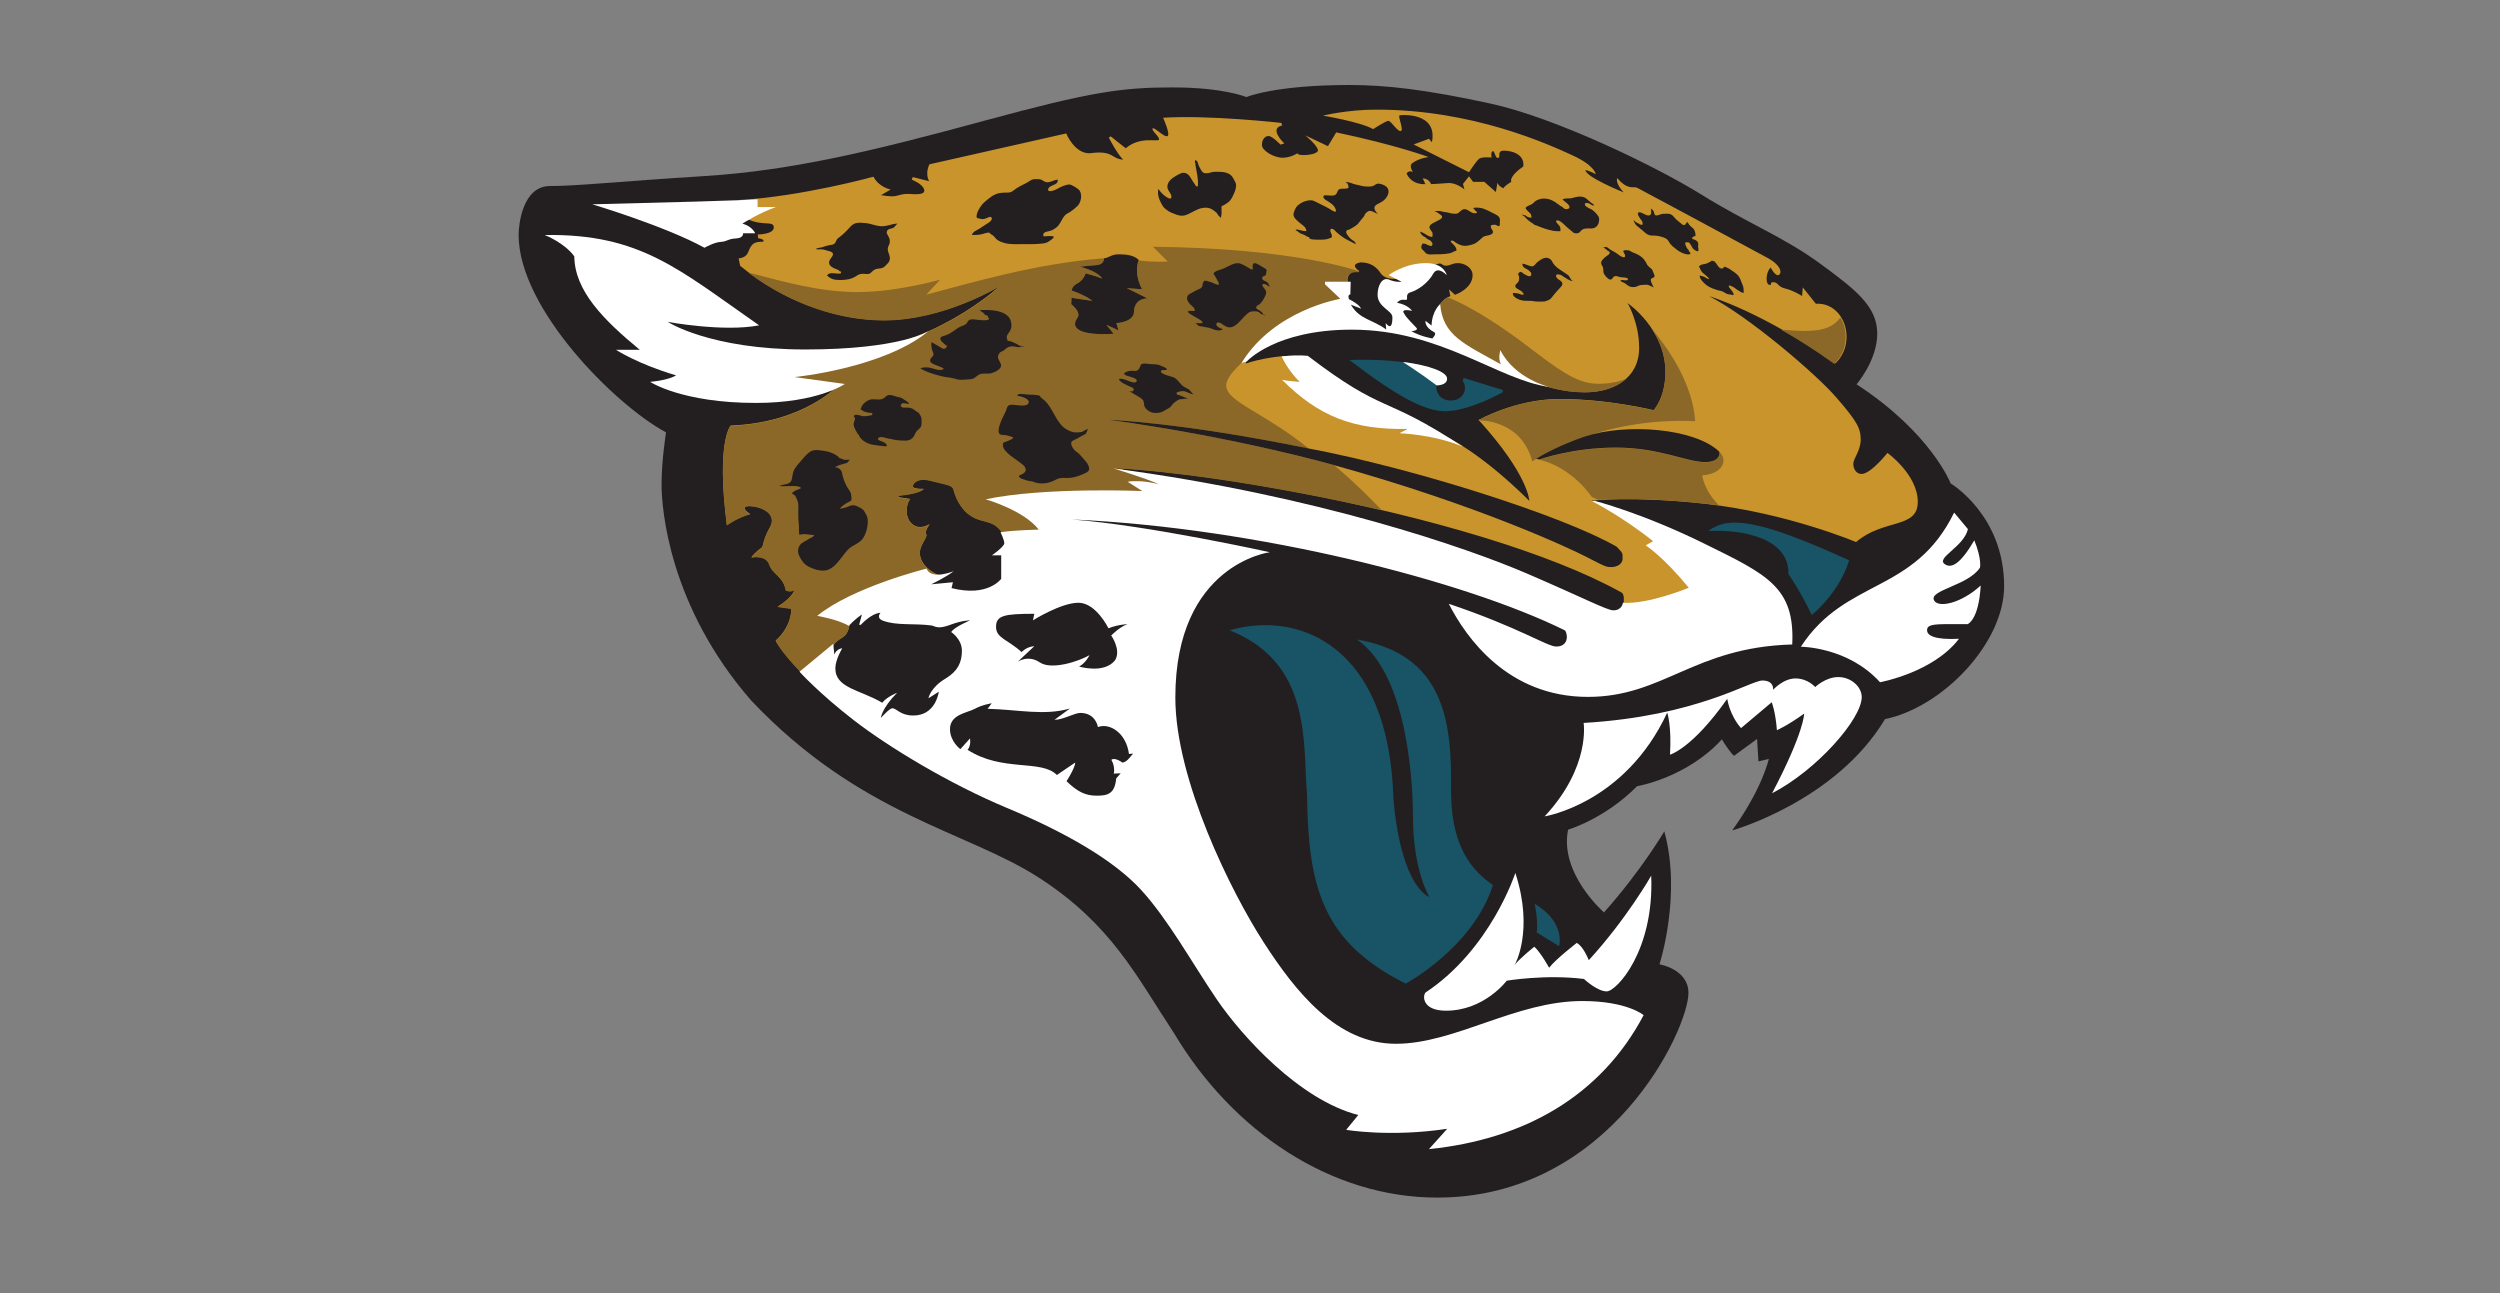 <?xml version="1.0" encoding="UTF-8"?>
<svg id="Layer_1" data-name="Layer 1" xmlns="http://www.w3.org/2000/svg" width="145" height="75" viewBox="0 0 145 75">
  <rect x="0" y="0" width="145" height="75" fill="#808080" stroke="none"/>
  <defs>
    <style>
      .cls-1 {
        fill: #185465;
      }

      .cls-1, .cls-2, .cls-3, .cls-4, .cls-5 {
        stroke-width: 0px;
      }

      .cls-2 {
        fill: #231f20;
      }

      .cls-3 {
        fill: #c9942b;
      }

      .cls-4 {
        fill: #8b6728;
      }

      .cls-5 {
        fill: #fff;
      }
    </style>
  </defs>
  <path class="cls-2" d="m100.48,48.16s5.99-1.68,8.85-6.45c3.36-.7,6.91-4.42,6.91-7.71,0-4.12-3.1-5.96-3.1-5.96,0,0-1.14-2.94-5.46-5.75,0,0,1.2-1.38,1.2-2.94s-1.2-2.52-3.34-4.08c-2.14-1.56-4.22-2.34-6.85-3.98-2.64-1.64-8.47-4.46-12.23-5.28-3.76-.82-6.08-1.08-8.19-1.08-4.34,0-5.98.7-5.98.7,0,0-1.32-.56-4.26-.56s-4.72.24-10.97,1.94c-6.25,1.7-11.07,2.88-16.17,3.2-5.1.32-7.41.58-8.99.58s-1.82,2.2-1.82,2.84c0,4.26,5.58,9.85,8.55,11.45,0,0-.26,1.6-.26,3.02s.44,7.07,5.2,12.53c6.31,6.67,12.51,7.57,16.71,10.29,4.2,2.72,5.62,5.68,7.83,9.03,3.38,5.66,9.07,9.51,15.25,9.51,10.03,0,14.57-9.77,14.57-11.87,0-1.38-1.68-1.66-1.68-1.66,0,0,1.3-4.02.28-7.71,0,0-1.34,2.28-3.5,4.7,0,0-2.6-2.26-2.08-4.8,0,0,2.12-.62,4-2.52,0,0,2.88-.48,4.92-2.72,0,0,.34.6.7.96l1.34-.98.08,1.3.6-.14s-.36,1.7-2.12,4.14h0Z"/>
  <path class="cls-1" d="m90.43,54.88s.4-1.38-1.42-2.46c0,0,.22,1,.12,1.66l1.3.8h0Z"/>
  <path class="cls-1" d="m99.08,30.8c2.06-.11,4.71.44,4.65,2.5,0,0,.72,1.02,1.35,2.37,0,0,1.56-1.22,2.17-3.17-5.37-2.45-7.02-2.56-8.17-1.7h0Z"/>
  <path class="cls-3" d="m95.56,30.36l4.17,3.41-5.78,2.15s.46-1.37.09-1.56c-4.17-2.32-11.29-4.37-18.48-5.75-7.19-1.37-10.97-1.47-10.97-1.47l2.43.49,2.5,1.02-8.56.61v1.8l-2.61.24c-.59-1.3-1.26-.87-2.04-1.39-.63-.39-.93-1.19-1-1.5-.07-.32-.46-.3-1.19-.5-.72-.2-1.02-.04-1.17.22-.15.26.63.22.63.22-.28.3-1.46.39-1.46.39l-.02.09.69.11c-.2.22-.37,1,.09,1.43.46.43,1.04.02,1.04.02,0,0-.32.44-.2.59.11.15-.37.61-.37,1.07,0,.87,1.07,1.3,1.07,1.3l-4.74,1.91-.41.76s.06.69-.43.96c-.48.28-.5.48-.65.65-.15.17-1.74,1.35-1.74,1.35-1.2-1.24-1.46-1.83-1.46-1.83.95-.83.91-1.85.91-1.85l-.8-.11c.91-.56,1-1.02,1-1.02-.17.22-.52.07-.52.07-.17-.85-.76-.91-.96-1.5-.2-.59-1.04-.41-1.04-.41.17-.28.63-.59.63-.59.26-1.09.56-1.15.56-1.54,0-.82-1.52-.96-1.57-.78-.06.19.31.39.31.39-.76.2-1.35.65-1.35.65-.63-4.87.22-5.78.22-5.78,4.19-.15,6.21-2.3,6.21-2.3l-1.95.07-1.56-.82,3.45-1.17c5.48-.13,9.45-3.87,9.45-3.87,0,0-3.22,1.98-6.71,1.98-2.65,0-5.74-1.02-8.34-3.15l-.09-.43c.63-.09.5-.44.76-.76.26-.32.7-.13.69-.26-.02-.13-.32-.15-.32-.15l-.02-.22s.93,0,.93-.41-.65-.06-1.52-.48l-.48-1.11c3.61-.2,7.78-1.35,7.78-1.35.33.63,1,.74,1,.74l-.56.33s.5.09.78.06c.28-.04.43-.15.83-.13.41.02.98.07.89-.26-.09-.33-.72-.57-.72-.57l.06-.15.95.24c-.26-.48.02-.98.02-.98l7.93-1.79s.48,1.18,1.37,1.15c1.39-.19,1.22.32,1.93.37-.37-.37-.83-1.28-.83-1.28l.11-.07.87.69c.85-.72,1.87-.35,1.93-.5.06-.15-.46-.54-.37-.65.09-.11.7.56.87.44.17-.11-.26-1.06-.26-1.06,2.67-.17,6.86.3,6.86.3l.04.15c-.8.17.13,1.04.13,1.04l-.22.07s-.48-.5-.69-.5-.39.19-.39.52.7.74,1.19.74.87-.26.87-.26c0,.2,1.24.11,1.19-.19-.06-.3-.74-.85-.74-.85l1.32.63.48-.8c3.52.74,5.36,1.43,5.36,1.43,0,0-.54.06-.91.33-.28.15,0,.54,0,.54-.26-.13-.37.09-.37.09.33.7,1.09.61,1.09.61l-.15-.33c.37,0,.48.33.48.33,0,0,.5-.02.98-.06.48-.04.96.37.96.37l-.09-.32.35-.44.24.32h.65l.67.59.09-.54c.07.22.35.32.35.32.07-.15.45-.37.45-.37-.11-.37.7-.89.7-.89.11-.85-.98-.96-1.24-.91-.26.06-.06.37-.22.41-.17.04-.19-.41-.31-.39-.13.02-.07.37-.07.37,0,0-.56-.06-.72.07-.17.13-.59.78-.59.78l-3.21-1.61.89-.33.17.2c.35-1.74-1.74-1.59-1.87-1.56-.13.04.26.85.07.91-.19.06-.57-.59-.72-.59s-.89.48-.89.48c-.76-.43-2.91-.78-2.91-.78,0,0,1.37-.35,3.11-.35,5.62,0,9.97,2.02,11.32,2.63,1.35.61,1.39,1.11,1.39,1.11-.26-.15-.59-.24-.59-.24-.04.39,2.21,1.3,2.21,1.3-.52-.57-.37-.83-.37-.83.63.74.96.46,1.15.56.19.09,6.91,3.71,7.64,4.11.72.41.78.85.57.95-.2.09-.46-.43-.46-.43-.3.28-.3.95-.09,1,.2.06,0-.19.28-.15.28.04.2.26.67.37.46.11.96.43.96.43l.04-.5.76.95c1.06-.07,1.78.87,1.78,1.91s-.67,1.56-.67,1.56c-4.11-2.96-7.3-3.91-7.3-3.91,2.26,1.15,6.19,4.5,7.38,5.88,1.19,1.37,1.41,1.78,1.41,2.43s-.43,1.11-.43,1.41.17.59.48.59c.54,0,1.5-1.22,1.5-1.22,0,0,1.76,1.26,1.76,2.84s-1.98.96-3.58,2.33c0,0-4-1.69-8.75-2.22-4.19-.46-6.57-.18-6.57-.18l3.28,1.33h0Z"/>
  <path class="cls-4" d="m43.44,15.84c2.48,1.86,5.35,2.75,7.83,2.75,3.48,0,6.71-1.98,6.71-1.98,0,0-3.97,3.74-9.45,3.87l-3.45,1.17,1.56.82,1.95-.07s-2.02,2.15-6.21,2.3c0,0-.85.91-.22,5.78,0,0,.59-.44,1.35-.65,0,0-.37-.2-.31-.39.06-.19,1.57-.04,1.57.78,0,.39-.3.45-.56,1.54,0,0-.46.32-.63.59,0,0,.83-.19,1.04.41.2.59.8.65.96,1.5,0,0,.35.15.52-.07,0,0-.09.46-1,1.02l.8.11s.04,1.02-.91,1.85c0,0,.26.59,1.46,1.83,0,0,1.59-1.19,1.74-1.35.15-.17.17-.37.65-.65.48-.28.43-.96.43-.96l.41-.76,4.74-1.91s-1.07-.43-1.07-1.3c0-.46.48-.93.37-1.07-.11-.15.2-.59.2-.59,0,0-.57.41-1.04-.02-.46-.43-.3-1.2-.09-1.43l-.69-.11.02-.09s1.19-.09,1.46-.39c0,0-.78.04-.63-.22.15-.26.44-.43,1.17-.22.72.2,1.11.19,1.19.5.07.32.37,1.11,1,1.5.78.52,1.45.09,2.04,1.39l2.61-.24v-1.8l8.56-.61-2.5-1.02-2.43-.49s3.78.1,10.97,1.47c1.54.29,3.08.62,4.59.97,0,0-1.33-1.42-2.77-2.62,0,0-5.52-1.59-13.06-2.63,0,0,4.08.13,11.58,1.66-2.6-2.11-4.78-2.7-4.78-3.66,0-.62,1.21-1.58,1.21-1.58l1.76-1.39,3.91-1.51-.12-1.12.3-.25s-.29-.76.59-.69l.05-.07s-3.56-1.34-11.95-1.43l.86.86s-.92.05-1.69-.07c0,0-.32.69.2,1.68l-.89-.07,1.21.6s-.74-.05-.79.74c.02.65-1.02.69-1.02.69l.12.42-.7-.32.42.52c-1.95.12-2.53-.32-2.11-.91.17-.22.02-.49-.35-.81l.02-.37s.92.15,1.21.18c0,0-.34-.3-1.21-.6.12-.52.54-.27.82-.99,0,0,.55.13.96.3,0,0-.18-.39-1.28-.69,0,0,.59-.07.99-.1.4-.03.4-.39.4-.39-3.98.29-7.94,1.49-10.32,2.11l.81-.87s-2.53.72-4.77.72-4.28-.6-6.31-1.12h0Z"/>
  <path class="cls-4" d="m99.72,29.32c-.28-.04-.57-.08-.86-.11-3.19-.35-5.33-.28-6.17-.22l-.37-.17s-1.09-1.69-3.04-2.16c0,0,1.93-.69,4.45-.69s4.08.84,5.17.84c.96,0,.82-.6.82-.6.54.49.17,1.29-.99,1.36,0,0,.08.86.99,1.76h0Z"/>
  <path class="cls-4" d="m106.74,18.41c.2.32.31.72.31,1.13,0,1.04-.67,1.56-.67,1.56-1.11-.8-2.15-1.45-3.08-1.98,2.01.18,2.87.06,3.44-.7h0Z"/>
  <path class="cls-1" d="m71.3,36.55c4.85,1.91,4.25,6.64,4.51,9.55.06,5.36.9,8.54,5.72,10.95,0,0,3.91-2.09,5.06-5.72-2.57-1.71-2.43-4.69-2.43-6.22,0-4.09-.92-7.22-5.46-8.02,3.15,2.15,3.25,9.23,3.25,10.19,0,3.25.96,4.75.96,4.75,0,0-1.62-.46-2.09-5.66-.24-9.01-5.56-10.97-9.51-9.81h0Z"/>
  <path class="cls-2" d="m85.74,24.37s2.16-1.23,4.73-1.23c2.79,0,5.44.65,5.44.65,0,0,.69-.7.69-2.23,0-2.47-2.2-3.98-2.2-3.98,0,0,.67,1.12.67,2.6,0,1.76-1.48,2.57-3.15,2.57-2.5,0-4.56-1.38-4.56-1.38l-3.29-1.34-.65-1.23.08-1.12s.25-.4.62-.5l-.08-.4.35.32s1.02-.35,1.02-1.14c0-.45-.49-.7-.84-.7s-.45.15-.72.15-.18-.27-.67-.02c-.49.25-1.96.74-1.96.74,0,0-.81.23-1.17-.32-.37-.55-.87-.59-1.14-.59-.69.12-.07.5-.07.5l-.05.07s-.72-.12-.62.57l-.7,2.15-3.83,1.01-1.39,1.43.02.13s1.66-.59,3.52-.42l1.41,1.93,2.85,1.59,2.37.62,1.58.59s1.91.89,4.7,3.66c0,0-.03-1.49-2.93-4.68h0Z"/>
  <path class="cls-4" d="m83.98,17.24c-.29.14-.49.45-.49.45l-.08,1.12.65,1.23,3.29,1.34s2.06,1.38,4.56,1.38c.94,0,1.82-.25,2.41-.79,0,0-.62.29-1.59.29s-1.78-.37-3.76-1.9c-1.98-1.53-3.71-2.6-5-3.12h0Z"/>
  <path class="cls-4" d="m95.75,19c.45.66.84,1.53.84,2.57,0,1.53-.69,2.23-.69,2.23,0,0-2.65-.65-5.44-.65-2.57,0-4.73,1.23-4.73,1.23,0,0,2.49-.1,3.14,2.38,0,0,3.78-2.6,9.45-2.33-.13-2.01-1.36-4-2.57-5.42h0Z"/>
  <path class="cls-2" d="m99.72,26.2s.13.6-.82.6c-1.09,0-2.65-.84-5.17-.84s-4.45.69-4.45.69l-.19-.04c.41-.25,1.39-.8,2.82-1.29,2.4-.79,6.37-.49,7.8.87h0Z"/>
  <path class="cls-2" d="m77.38,26.98s-5.52-1.59-13.06-2.63c0,0,4.08.13,11.58,1.66,6.28,1.19,14.82,3.94,17.87,5.7.37.4.34.35.34.69s-.37.49-.64.49-.27.03-1.36-.54-6.51-3.09-14.73-5.37h0Z"/>
  <path class="cls-2" d="m99.3,15.09c-.03.07-.09.08-.15.11-.06.04-.14.08-.22.1-.14.03-.32.03-.4.18.06.02.08.13.11.18.03.06.08.14.14.18.12.11.27.21.36.34-.1.02-.2-.07-.29-.12-.08-.05-.21-.04-.27-.09,0,.19.14.33.26.45.16.17.4.29.63.36.06.02.12.04.18.06.07.02.15.02.22.05.11.04.2.12.31.16.06.02.11.03.17.03.04,0,.16.05.19.03.04-.03-.04-.17-.06-.2-.05-.08-.13-.15-.18-.23-.1-.17.04-.13.15-.07.12.05.22.13.31.2.08.05.27.18.37.18.01-.16,0-.35-.07-.49-.08-.17-.12-.37-.25-.52-.12-.13-.27-.23-.41-.32-.07-.05-.14-.1-.22-.13-.04-.01-.13-.07-.16-.06-.03,0-.05.07-.09.09-.14.06-.24-.06-.3-.15-.06-.09-.11-.16-.18-.24l-.15-.05h0Z"/>
  <path class="cls-2" d="m95.75,12.11c0,.11.06.26-.03.35-.11.1-.3-.02-.41-.07-.08-.04-.27-.15-.31-.01-.03.09.11.24.15.34.09.05.14.21.12.31-.07.02-.17,0-.21-.06-.12-.03-.23-.12-.31-.21,0,.05.05.15.07.19.05.09.09.13.17.19.12.1.25.2.36.3.13.12.26.22.45.22.24,0,.42.02.65.1.12.04.25.1.32.22.08.14.15.23.27.33.17.14.32.27.53.36.08.04.46.17.48.01-.04-.03-.11-.14-.12-.19-.08-.06-.16-.23-.18-.32-.02-.09-.02-.11.08-.12.09,0,.12,0,.17.06.08.09.12.21.19.3.06.08.2.16.29.17.07-.1.02-.14.01-.26,0-.1.03-.2-.02-.28-.04-.06-.1-.1-.16-.13-.03-.01-.14-.04-.15-.06-.08-.09.12-.15.18-.17,0-.16-.03-.34-.15-.44-.09-.08-.26-.21-.29-.34-.11-.03-.11.11-.18.14-.09.05-.17-.04-.23-.09-.12-.11-.26-.19-.36-.32-.08-.09-.13-.17-.26-.21-.1-.04-.25-.02-.36-.02-.11,0-.21.03-.31.07-.07.02-.17.06-.22-.02-.05-.06-.04-.16-.09-.24l-.15-.12h0Z"/>
  <path class="cls-2" d="m92.96,14.32s.13.09.19.14c.04.03.12.11.18.12.14.14-.17.27-.24.34-.1.1-.28.24-.21.41.03.07.08.13.1.21.02.09,0,.2.03.29.03.11.23.34.35.38.14.04.17-.11.25-.17.06-.04.17-.03.24,0,.1.03.17.05.27.05.06,0,.4.02.28.14-.1.09-.31-.05-.41.04,0,.07.13.09.18.12.07.04.14.08.2.13.09.08.16.11.29.13.08.01.16,0,.23-.02.07-.02.13-.06.2-.08.08-.03.18-.02.27-.03.11-.01.17-.02.27.02.09.04.2.09.29.13-.04-.05-.08-.15-.11-.22-.03-.05-.08-.19-.06-.25.03-.09.18-.06.21-.17.02-.09-.04-.14-.07-.23-.04-.11-.04-.15-.13-.23-.06-.05-.13-.1-.18-.16-.05-.05-.05-.07-.08-.13-.08-.16-.2-.32-.35-.42-.15-.11-.32-.17-.49-.24-.1-.05-.15-.11-.27-.11-.07,0-.23-.02-.24.06,0,.06.09.15.1.22.03.14-.05.15-.16.11-.14-.05-.24-.16-.37-.24-.09-.06-.18-.1-.27-.15-.1-.05-.17-.14-.28-.19l-.2.03h0Z"/>
  <path class="cls-2" d="m91.24,16.34s0-.04-.03-.04c0,0,0-.02,0-.02-.06.01-.12-.13-.15-.17-.05-.08-.07-.13-.15-.18-.14-.1-.29-.2-.43-.29-.15-.09-.3-.23-.4-.37-.04-.06-.06-.13-.11-.19-.05-.05-.14-.11-.21-.12-.2-.05-.44.12-.59.24-.1.08-.19.26-.32.25-.19-.02-.36-.14-.55-.16-.02.3.34.28.46.49,0,0,.01,0,.02,0,.03.08.07.16,0,.22-.07.06-.2-.01-.28-.05-.04-.02-.08-.05-.12-.07-.05-.02-.08-.07-.13-.1-.08-.04-.2.04-.19.13,0,.05.04.09.05.14,0,.04,0,.1,0,.14,0,.08-.03.14-.08.2-.06.07-.15.11-.14.22.01.11.17.16.26.22.07.04.16.09.18.17.04,0,.05.05.04.08-.1.05-.22-.04-.32-.06-.1-.02-.19-.02-.29-.03-.09.18.26.36.39.4.19.07.41.06.61.06.14,0,.26.04.4.04.12,0,.24.01.36,0,.11,0,.2-.05.3-.09.12-.05.15-.11.23-.21.11-.15.24-.28.36-.42.1-.11.3-.26.16-.43-.06-.07-.15-.11-.21-.16-.06-.04-.16-.17-.08-.25.04-.04.19,0,.23.01.08.03.16.1.24.15.06.03.11.06.16.1.04.03.19.08.19.09l.14.03h0Z"/>
  <path class="cls-2" d="m88.23,12.42s.09.06.11.09c.05,0,.14.11.17.14.06.05.09.11.16.15.06.04.1.08.16.12.05.04.14.06.17.13.09,0,.24.08.32.11.1.04.21.08.31.11.28.09.58.16.87.14.01-.12.02-.22-.06-.32-.07-.09-.19-.17-.19-.29.17-.09.43.18.54.29.15.15.34.28.49.42.08.02.17.04.25.01.1-.03.11-.08.18-.15.15-.15.39-.12.58-.12.21,0,.36-.11.43-.31.02-.07.04-.2.03-.28-.01-.07-.07-.15-.12-.22-.07-.09-.18-.2-.28-.27-.11-.07-.34-.14-.41-.26-.08-.16.11-.15.21-.12.09.03.22.18.31.11-.03-.06-.12-.1-.17-.14-.07-.06-.13-.11-.2-.17-.13-.13-.26-.19-.45-.19-.18,0-.34.06-.51.1-.11.02-.44-.02-.5.08.09.09.47.31.39.48-.04.08-.22.08-.28.05-.05-.03-.09-.09-.14-.12-.05-.03-.15-.06-.18-.12-.08-.03-.15-.1-.22-.15-.08-.05-.16-.09-.25-.13-.17-.07-.43-.1-.61-.05-.08.02-.21.07-.28.12-.08.06-.14.14-.23.19-.09.05-.23.09-.31.16-.09.08.03.15.09.23.05.06.13.11.17.17.04.06.03.14.06.2-.1.04-.29-.03-.35-.11l-.26-.07h0Z"/>
  <path class="cls-2" d="m83.17,12.25c.06-.03.21.09.26.12.05.04.17.11.2.16.08.16-.25.26-.34.32-.12.07-.32.13-.37.27-.06.16.15.28.17.42,0,.05,0,.14-.01.19-.13.03-.28-.07-.39-.14-.1-.07-.21-.11-.32-.16,0,.14.19.3.32.34.04.09.18.12.25.17.06.05.17.15.14.25-.03.13-.17.06-.27.02-.11-.05-.18-.1-.31-.08-.02.09-.09.14-.06.25.03.09.1.13.16.19.07.09.12.16.25.18.12.02.25,0,.37,0,.2,0,.4,0,.59-.02.1-.01.18-.02.28-.04.1-.02.19-.09.28-.12.09-.03.12-.01.1-.11-.01-.08-.06-.14-.1-.2-.05-.09-.24-.19-.23-.29.15-.05.21.05.32.12.1.06.2.11.31.14.23.07.47,0,.69-.07.21-.07.37-.26.54-.4.15-.12.38-.07.54-.2.15-.12-.05-.26-.07-.38-.02-.11.02-.13.13-.14.05,0,.1,0,.15,0,.06.02.08.06.14.07.1.03.1-.06.1-.14,0-.08.02-.2,0-.28-.04-.19-.29-.27-.44-.35-.16-.09-.32-.16-.49-.23-.15-.06-.47-.1-.62-.04.07.05.08.09.13.15.02.02.09.06.09.08.02.1-.18.07-.23.05-.22-.06-.39-.32-.62-.18-.1.06-.14.11-.22.18-.07.06-.21.05-.3.04-.1,0-.21-.04-.3-.06-.1-.02-.21-.03-.31-.05-.07-.02-.14-.05-.22-.04h-.27Z"/>
  <path class="cls-2" d="m78.63,14.16c.01-.07-.06-.15-.11-.18-.09-.06-.16-.1-.23-.18-.07-.08-.31-.33-.17-.44.04-.03.13-.04.17-.06.04-.02.09-.05.13-.08.07-.03.14-.08.21-.13.15-.09.22-.24.34-.37.08-.09.13-.14.18-.25.04-.1.11-.16.2-.21.19-.11.39.12.57.13-.11-.07-.22-.22-.2-.36.01-.09.1-.15.17-.19.1-.05.2-.1.29-.16.31-.2.54-.67.15-.91-.12-.07-.35-.16-.49-.1-.06.02-.11.07-.17.1-.08.04-.17.05-.26.05-.22.01-.39-.02-.6-.08-.11-.03-.23-.04-.35-.09-.12-.05-.28-.1-.41-.08.02.05.07.04.1.07.02.02.04.09.05.12.05.13,0,.16-.13.18-.21.02-.42-.06-.5.18-.1.31-.34.21-.62.21-.09,0-.19-.03-.19.09,0,.09.09.15.17.2.23.15.44.25.54.52.07.21-.08.14-.22.06-.14-.09-.27-.17-.42-.24-.23-.1-.44-.23-.66-.32-.17-.06-.42,0-.58.07-.14.07-.32.17-.41.31-.08.13-.2.38-.14.52.08.19.28.33.44.46.06.05.16.12.21.18.03.04.09.17.08.22-.12.01-.21-.01-.32-.04-.05-.01-.3-.1-.3,0,.1.02.2.15.3.19.07.03.16.05.23.09.08.04.16.12.26.11-.09.18.53.15.62.15.2,0,.35,0,.53-.07.08-.04.16-.02.16-.12,0-.09,0-.11-.05-.19-.03-.06-.08-.2,0-.24.1-.06.25.12.3.17.12.11.26.22.39.31.1.07.22.14.33.19l.39.2h0Z"/>
  <path class="cls-2" d="m70.81,12.7c-.01-.09.04-.21.04-.31,0-.1,0-.19,0-.29,0-.03-.01-.11,0-.13.02-.03.1-.05.13-.07.09-.05.18-.11.26-.17.14-.1.24-.3.31-.46.08-.17.18-.42.13-.62-.02-.09-.1-.2-.14-.29-.04-.08-.09-.14-.15-.2-.14-.13-.36-.18-.56-.19-.19,0-.43-.03-.6.03-.1.04-.18.05-.3.05-.13,0-.2-.07-.26-.18-.06-.09-.1-.17-.14-.26-.03-.07-.05-.16-.08-.23-.04-.08-.15-.14-.15-.01,0,.03.03.09.03.11.01.05.01.12.02.17.06.35.15.7.13,1.07,0,.04,0,.07-.03.09-.08.04-.12-.08-.16-.14-.05-.07-.1-.13-.14-.21-.11-.18-.19-.35-.39-.42-.2-.06-.35.05-.52.14-.13.07-.26.16-.37.27-.12.12-.19.3-.15.47.04.17.21.29.22.48.02.27-.34,0-.42-.07-.13-.11-.24-.23-.33-.37-.06.14-.01.43.04.57.07.17.19.44.33.56.07.06.16.12.23.17.1.06.18.09.29.13.23.1.45.17.71.08.33-.12.62-.36.97-.41.2-.03.38-.02.55.09.09.06.16.11.24.18.05.04.11.19.16.21l.11.11h0Z"/>
  <path class="cls-2" d="m73.34,18.3c-.11-.14-.2-.25-.35-.33-.07-.03-.18-.09-.11-.2.04-.06.14-.09.19-.14.13-.11.24-.31.31-.46.04-.08.08-.19.05-.28-.02-.07-.09-.15-.14-.21-.04-.06-.07-.09-.08-.18.15-.11.31.1.44.12-.04-.06-.06-.12-.09-.18-.05-.08-.12-.11-.21-.15-.08-.03-.17-.08-.14-.19.02-.09.14-.08.19-.14.05-.05.03-.08.04-.14,0-.04.03-.11.02-.15-.02-.08-.15-.14-.21-.17-.09-.05-.16-.1-.25-.15-.05-.03-.2-.11-.26-.08-.23.08.11.54-.28.29-.16-.1-.36-.22-.55-.28-.2-.05-.4.03-.56.11-.2.1-.41.21-.63.27-.09.03-.21.07-.28.13-.1.1-.01.15.04.24.05.08.1.17.14.25.04.07.09.15.07.24-.15,0-.33-.12-.47-.16-.07-.02-.14-.04-.21-.06-.1-.03-.15-.04-.21.05-.06.09-.04.18-.08.28-.04.09-.15.13-.23.16-.13.05-.24.12-.36.19-.08.05-.2.09-.24.17-.12.2.04.4.16.52.1.09.28.21.24.37-.11,0-.35-.05-.41.05.05.03.08.07.12.1.09.07.19.11.28.17.12.08.26.14.38.23.07.05.14.12.04.15-.11.03-.25-.02-.37,0,.02.02.05.02.07.04.03.03.07.08.11.11.06.04.16.03.24.05.2.06.3.03.49.11.23.09.48.19.69.04-.11-.04-.45-.14-.37-.33.04-.11.21-.04.27,0,.09.07.19.13.29.18.44.21.78-.32,1.04-.57.12-.11.23-.26.41-.3.14-.03.47-.04.54.13l.28.08h0Z"/>
  <path class="cls-2" d="m49.3,26.67c-.1,0-.21,0-.31,0-.11-.01-.19-.1-.29-.09-.14-.2-.54-.37-.79-.41-.23-.03-.63-.13-.87,0-.25.13-.47.44-.66.65-.11.12-.21.24-.3.39-.11.19-.1.35-.15.56-.08.39-.44.27-.73.42.22.02.46,0,.68,0,.15,0,.51-.02.58.12-.15.1-.42.13-.53.31.07.06.14.07.2.15.05.07.11.24.14.32.06.17.03.39.03.58,0,.24,0,.48.03.72.03.18-.02.46.04.63.26-.09.59,0,.86.02-.04.1-.2.15-.29.2-.11.07-.24.15-.37.22-.26.15-.36.48-.22.77.14.28.27.49.56.64.27.14.61.25.93.22.62-.07.97-.85,1.37-1.24.26-.25.64-.32.85-.64.19-.28.31-.78.26-1.12-.02-.16-.11-.3-.2-.45-.09-.14-.25-.2-.41-.28-.19-.09-.36-.06-.54.03-.15.07-.3.08-.47.12.1-.13.24-.23.38-.32.06-.04.25-.11.29-.17.04-.06,0-.28-.01-.36-.02-.12-.11-.24-.18-.34-.14-.2-.24-.48-.31-.73-.03-.11-.03-.24-.11-.33-.08-.09-.24-.2-.34-.12.07-.16.56-.23.72-.3l.14-.17h0Z"/>
  <path class="cls-2" d="m52.72,23.42c0-.09-.26-.22-.32-.27-.14-.11-.24-.1-.42-.15-.1-.03-.26-.1-.4-.09-.15,0-.19.1-.31.18-.26.18-.6-.01-.87.11-.23.1-.44.3-.49.57.11-.02.1.05.18.09.05.02.06.02.13.04.1.02.25.06.36.05.02.04.02.09,0,.13-.08,0-.19.04-.28.05-.09,0-.21.02-.29,0-.12-.02-.41-.16-.5.01.18.16,0,.28,0,.46,0,.21.17.42.25.59.01,0,.03,0,.04,0,.06.26.36.45.58.54.19.07.42.09.63.12.14.02.29.04.43.03,0-.15-.13-.21-.25-.26-.09-.04-.38-.11-.23-.23.13-.11.44.03.58.05.18.02.33.08.51.09.27.02.66.09.86-.11.11-.1.16-.27.23-.38.09-.13.25-.19.29-.34.03-.11.02-.28.02-.4-.01-.17-.1-.23-.17-.36-.11-.04-.21-.15-.31-.21-.12-.06-.19-.08-.33-.09-.11,0-.3.03-.36-.05-.09-.12.01-.17.1-.21l.34.05h0Z"/>
  <path class="cls-2" d="m59.41,20.1c-.05-.06-.13,0-.21-.03-.09-.02-.16-.08-.23-.12-.16-.08-.34-.17-.53-.19-.04-.16-.09-.22,0-.36.07-.12.16-.2.2-.34.06-.25,0-.56-.19-.73-.38-.36-1.11-.37-1.62-.34.05.07.13.09.2.15.08.08.09.16.23.15.03.04.06.1.06.16.01,0,.03,0,.04,0,.09.23-.78.08-.91.07-.1,0-.18,0-.26.06-.08.06-.09.17-.18.23-.13.08-.31.12-.44.21-.25.17-.49.36-.78.45-.14.04-.31.07-.23.25.05.11.21.21.28.29.02.02.05.02.07.02.02.08-.02.15-.09.18-.12.07-.23-.05-.33-.1-.15-.09-.3-.18-.45-.26-.06.14,0,.34.03.47.02.08.08.15.07.23,0,.11-.07.14-.13.21-.3.39.55.42.73.64-.19.14-.52,0-.72-.05-.2-.06-.44-.06-.64.01.29.2.73.33,1.1.43.22.06.43.09.66.12.21.03.37.12.59.12.18,0,.34-.02.51-.03.21-.02.26-.06.41-.18.14-.11.22-.15.41-.15.15,0,.32.01.46-.03.2-.06.58-.24.54-.47-.04-.24-.29-.38-.12-.65.07-.11.13-.12.24-.17.09-.05.15-.13.23-.18.23-.13.42-.08.64-.03l.38-.06h0Z"/>
  <path class="cls-2" d="m63.12,24.9c-.13-.03-.25.12-.37.15-.13.03-.33.04-.46.02-.28-.05-.57-.22-.75-.43-.36-.42-.52-.96-.9-1.36-.1-.11-.28-.19-.33-.32-.23-.09-.5-.05-.75-.08-.1,0-.57-.11-.55.08.15,0,.85.19.61.47-.17.2-.78.01-1.01.05-.21.03-.2.2-.27.36-.06.14-.14.29-.21.43-.08.17-.29.67-.18.87.06.12.31.07.44.11.08.02.35.09.39.14-.17.16-.38.2-.58.28-.2.43.58.86.84,1.07.13.11.37.23.43.4.11.27-.18.35-.37.45-.03.14.26.21.35.24.11.04.2.07.32.08.14.01.17.04.3.08.32.1.76.04,1.05-.11.16-.08.27-.15.46-.16.18,0,.37.01.54-.01.25-.03.59-.15.83-.27.14-.07.23-.13.22-.28-.01-.13-.09-.28-.18-.38-.11-.14-.24-.27-.36-.41-.08-.1-.22-.17-.31-.26-.06-.07-.14-.19-.17-.28-.05-.16-.02-.23.13-.3.23-.09.45-.26.69-.36l.12-.25h0Z"/>
  <path class="cls-2" d="m68.94,23.11c-.25-.04-.43-.18-.67-.22-.02-.03-.03-.09-.03-.12.17-.07.33-.12.52-.06.19.06.29.16.52.16-.1.03-.23-.2-.29-.25-.1-.09-.22-.12-.34-.2-.21-.14-.3-.38-.55-.52-.1-.06-.89-.2-.75-.4.06-.09.39.03.31-.12-.03-.05-.38-.19-.43-.21-.13-.04-.3-.04-.44-.05-.16,0-.37-.06-.52-.02-.12.03-.05,0-.11.09-.04.06-.06.17-.12.23-.13.15-.28.07-.47.09-.07,0-.36.07-.37.16,0,.11.35.17.45.21.09.03.36.11.26.26-.07.1-.35,0-.42-.03-.17-.06-.4-.18-.59-.13.02.19.49.37.66.45.07.03.25.08.18.22-.05.09-.25.05-.34.05.16-.01.3.11.42.18.15.1.32.17.44.29.13.13.06.26.13.42.06.13.19.23.31.29.2.11.56.09.76-.02.11-.07.26-.14.37-.21.12-.08.15-.2.27-.29.12-.09.28-.23.44-.21l.41-.05h0Z"/>
  <path class="cls-2" d="m52.06,12.97c-.31,0-.55.14-.86.15-.36.02-.64-.15-.99-.18-.34-.03-.63-.07-.87.19-.22.24-.42.46-.7.66-.16.11-.12.2-.22.32-.07.09-.21.09-.32.11-.12.02-.26.07-.38.11-.12.04-.3.04-.41.11.08.04.21.02.3.02.17,0,.26.05.42.09.26.06.39.15.18.4-.12.15-.18.32-.05.46.06.07.17.12.24.16.07.03.15.05.22.09.07.03.06.1.16.09,0,.02,0,.08,0,.1-.23.08-.67-.13-.81.13.24.22.42.26.78.26.33,0,.65-.05.93-.24.15-.1.22-.12.41-.12.09,0,.23.03.32,0,.09-.03.1-.06.16-.12.16-.15.24-.17.46-.19.18-.02.23-.06.35-.18.21-.2.29-.32.19-.63-.03-.09-.07-.18-.08-.29-.01-.16.08-.24.11-.37.03-.12,0-.25-.05-.35-.03-.08-.12-.18-.12-.26,0-.24.27-.21.41-.29l.18-.2h0Z"/>
  <path class="cls-2" d="m61.37,10.42c-.31,0-.54.28-.84.08-.15-.1-.2-.11-.39-.11s-.26,0-.41.1c-.26.18-.56.28-.8.45-.18.13-.26.23-.49.23-.16,0-.31,0-.47.03-.35.06-.64.32-.9.55-.17.15-.51.65-.41.89.22.05.31.12.57.01.04-.02.19-.1.25-.06.12.09-.02.24-.09.29-.19.13-.39.26-.58.38-.2.13-.36.15-.44.37.17,0,.38,0,.55-.04.16-.03.31-.12.48-.09.02.08.14.11.21.17.09.08.13.17.23.24.12.09.26.14.4.18.35.1.74.07,1.1.07.32,0,.64.01.95-.02.14-.01.32-.02.44-.08.12-.06.34-.2.4-.32-.08-.09-.46-.03-.6-.03-.1-.22.15-.27.3-.3.19-.04.28-.1.43-.21.24-.18.3-.47.49-.69.09-.11.21-.15.32-.22.14-.09.28-.21.4-.32.22-.19.32-.65.15-.91-.08-.12-.46-.35-.59-.36-.19,0-.52.14-.68.24-.07.05-.63.3-.55.01.06-.19.44-.21.53-.38l.03-.15h0Z"/>
  <path class="cls-2" d="m66.04,15.1s-.32.69.2,1.68l-.89-.07,1.21.6s-.74-.05-.79.74c.02.65-1.02.69-1.02.69l.12.42-.7-.32.42.52c-1.95.12-2.53-.32-2.11-.91.17-.22.02-.49-.35-.81l.02-.37s.92.15,1.21.18c0,0-.34-.3-1.21-.6.12-.52.54-.27.82-.99,0,0,.55.13.96.3,0,0-.18-.39-1.28-.69,0,0,.59-.07.99-.1.4-.03.4-.39.4-.39.29-.03.41-.23.85-.23s.88.05,1.16.33h0Z"/>
  <path class="cls-5" d="m91.85,41.93s.42,2.54-2.26,5.42c0,0,4.66-.74,7.11-6.02,0,0,.26.76.16,2.44,0,0,1.28-.34,3.32-3.24,0,0,.12.92.8,1.7l1.78-1.5s.22.54.3,1.62c0,0,.58-.24,1.58-.96,0,0,.02,1.04-1.86,4.62,2.62-1.36,5.2-4.32,5.2-5.58,0-.6-.62-1.16-1.36-1.16s-1.34.58-1.34.58c0,0-.42-.5-1.14-.5s-1.3.66-1.3.66c0,0,.08-.54-.62-.54s-3.82,2.08-10.37,2.46h0Z"/>
  <path class="cls-5" d="m95.77,50.79s-1.42,2.5-3.62,4.9c0,0-.32-.82-.7-1,0,0-1.24.96-1.6,1.44,0,0-.48-.88-.86-1.22,0,0-.9.72-1.14,1.06,0,0,1.14-1.96.04-5.34,0,0-1.42,4.42-5.2,6.93-.18.16-.24,1.06,1.18,1.06,2.22,0,3.52-1.74,3.52-1.74,0,0,2.26-.38,4.48-.1,0,0,.76.72,1.32.72s2.76-2.34,2.58-6.71h0Z"/>
  <path class="cls-5" d="m45,12.01h-1.06v-.46s1.06.04-9.59.3c0,0,4.22,1.26,6.51,2.52,0,0,.56-.32.94-.34.38-.02.42-.18.88-.2.46-.02.42-.3.42-.3h.7s-.16-.4-.74-.56c0,0,.92-.6,1.94-.96h0Z"/>
  <path class="cls-5" d="m31.59,13.63s1.14.44,1.72,1.24c.02,1.98,1.66,3.66,3.8,5.42h-1.38s1.24.82,3.48,1.48c0,0-.34.26-1.5.38,0,0,1.84,1.22,6.13,1.22,3.6,0,5.16-1.1,5.16-1.1l-2.92-.4s5.14-.5,7.77-2.66c0,0-1.62,1.06-7.15,1.06s-7.97-1.6-7.97-1.6c0,0,3.24.6,5.3.2-4.66-3.24-6.87-5.32-12.43-5.24h0Z"/>
  <path class="cls-5" d="m104.44,37.51s2.74,0,4.6,2.06c0,0,3.09-.56,4.58-2.52-1.45.07-1.85-.2-1.85-.5s.33-.35,1.2-.35h1.15s.65-.22.76-2.24c-1.13,1.04-2.48,1.33-2.71.85-.28-.59,2-.85,2.67-1.89,0,0,.11-.5-.33-1.58-.83,1.41-1.33,1.63-1.7,1.39-.57-.37,1.09-1,1.33-2.04l-.8-.96c-2.32,4.74-6.28,3.78-8.89,7.78h0Z"/>
  <path class="cls-5" d="m49.25,36.28s.32-.36.74-.64l-.16.6h.1s.58-.66,1.14-.7c0,0-.28.3.14.46.8.3,1.78.14,2.84.28.3.12.48.18,1.12-.06.64-.24,1.1-.24,1.1-.24,0,0-.92.38-1.1.68,0,0,.62.4.62,1.08s-.24,1.18-.92,1.6c-.92.54-1.02,1.16-1.02,1.16l.6-.38s-.16,1.38-1.48,1.38c-.76,0-.96-.42-1.22-.42-.16,0-.66.56-.66.56,0,0,.04-.54.94-1.46,0,0-.6.24-.86.58-1.28-.76-2.72-.84-2.72-2,0-.5.4-1.16.4-1.16,0,0-.32.02-.46.36l-.06-.62-1.96,1.62s1.14,1.26,3.16,2.82c2.02,1.56,5.52,3.68,8.87,5.08,3.36,1.4,6.19,3.02,7.77,4.74,1.58,1.72,2.96,4.24,4.4,6.36,1.44,2.12,4.8,5.84,8.21,6.71l-.7.86s2.54.44,5.86-.06l-1.06,1.18c5.48-.56,9.95-3.04,12.45-7.77,0,0-.94-.82-3.56-.82-3.86,0-7.39,2.48-10.81,2.48s-5.82-3.02-7.67-5.89c-1.86-2.88-5.12-9.41-5.12-14.19,0-7.75,5.48-8.43,5.48-8.43,0,0-7.03-1.56-11.47-1.9,10.81.48,22.82,3.58,28.58,6.43.16.14.28.94-.5.94-.52,0-2.14-1.1-6.23-2.48,1,1.96,3.42,5.4,8.07,5.4,4.38,0,6.14-2.88,11.85-3.04.16-3.3-1.42-4.04-5.06-5.83-3.64-1.8-6.4-2.5-6.4-2.5l-.15.02s1.76.89,3.54,2.32l-.43.24s1.02.65,2.5,2.46c0,0-2.34.97-3.82.87,0,0-.04.44-.56.44-.36,0-1.72-.72-5.02-2.14-3.3-1.42-12.11-4.52-23.96-6.09,0,0,1.91.58,2.63.92,0,0-.98-.28-1.82-.15l.85.54s-5.69-.24-9.08.48c0,0,2.21.63,3.08,1.76,0,0-1.38.02-2.22.15,0,0,.22.44.22.64s-.72.7-.72.7h.54v1.36s-.76,1.08-2.88.54l.08-.34-1.26.12s.88-.42,1.3-.76c0,0-1.29.54-1.57-.15,0,0-4.28,1.06-6.34,2.74,0,0,1.2.2,1.83.58"/>
  <path class="cls-5" d="m77.7,17.34s-3.81.64-5.69,3.71l.3-.08s1.64-1.85,6.09-1.85c5.17,0,8.49,2.92,11.44,3.32,0,0-1.98-.47-2.82-2.13,0,0-.15.47.03.82-2.13-1.19-3.37-1.66-3.52-3.49,0,0-.47.37-.5,1.24l-.35-.27s-.08.35.49.65c.2.1-.1.37-.1.37,0,0-.64-.1-1.21-.42,0,0,.44-.03.29-.2s-.6-.59-.7-.81c-.27-.34.45-.17.45-.17,0,0-.22-.35-.87-.47,0,0,.15-.22.45-.17s-.07-.32.34-.44c.4-.12,1.01-.52,1.33-1.11.27-.42.76.12.76.12,0,0-.13-.7-1.21-.7-1.24,0-2.16.7-2.16.7l.75.38s-.32.05-.72-.12c-.4-.17-.67.34-.67.87,0,.74.86.91.86,1.31s-.07.74-.39.34l.03.37c-.82-.6-1.54-.57-2.05-1.44l.59.23s-.05-.22-.7-.55c0,0-.1-.27.08-.27l.02-.74h-1.49v.15l.88.83h0Z"/>
  <path class="cls-1" d="m87.16,22.75v-.13l-2.27-.7-.05.2s.13.1.13.39-.22.72-.84.72-.87-.52-.82-.87c0,0,.62.02.62-.39,0-.59-2.45-1.21-5.66-1.09,2.77,2.13,4.38,2.97,5.55,2.97,1.39,0,3.32-1.09,3.32-1.09h0Z"/>
  <path class="cls-5" d="m83.31,22.35s.62.02.62-.39c0-.38-1-.77-2.57-.97,0,0,1.02.65,1.95,1.35h0Z"/>
  <path class="cls-5" d="m75.83,20.64s-.37-.07-1.49.03c0,0,.27.7,1.04,1.48,0,0-.7-.05-1.02-.12,2.16,2.15,4.14,2.9,7.28,2.85l-.47.25s1.93.05,3.66.77c-4.7-3.09-4.41-1.78-8.99-5.27h0Z"/>
  <path class="cls-2" d="m65.39,36.2s-.54.02-1.1.24c0,0-.72-1.48-1.74-1.48s-2.64,1.02-2.64,1.02l.08-.38c-1.76,0-2.22.1-2.22.76s.7.74,1.48,1.46c0,0,.3-.32.74-.34l-.96.9s.6-.42,1.28.04c.68.46,2.26-.06,2.88-.42,0,0-.2.44-.6.66,0,0,1.44.44,2.08-.36.38-.6-.22-1.44-.22-1.44,0,0,.46-.48.94-.66h0Z"/>
  <path class="cls-2" d="m62.06,41.09c-1.46.44-3.06.06-4.78.02l.24-.32s-.54.08-.98.32c-.44.24-1.44.32-1.44,1.18,0,.72.6,1.16.6,1.16l.56-.62s.08.4-.14.66c2.02,1.3,4.28.54,5.18,1.46l1.06-.72s.04.22-.5,1.08c.66.64,1.12.84,1.76.84s1.04-.12,1.12-1l.26-.3-.4.02s.1-.38-.14-.8c0,0,.16-.18.64.16,0,0,.18,0,.4-.26l.22-.26-.24.02c-.16-1.22-1.12-1.82-1.8-1.56,0,0-.12-.82-1.02-.82-.34,0-1,.4-1.5.4l.9-.66h0Z"/>
</svg>
